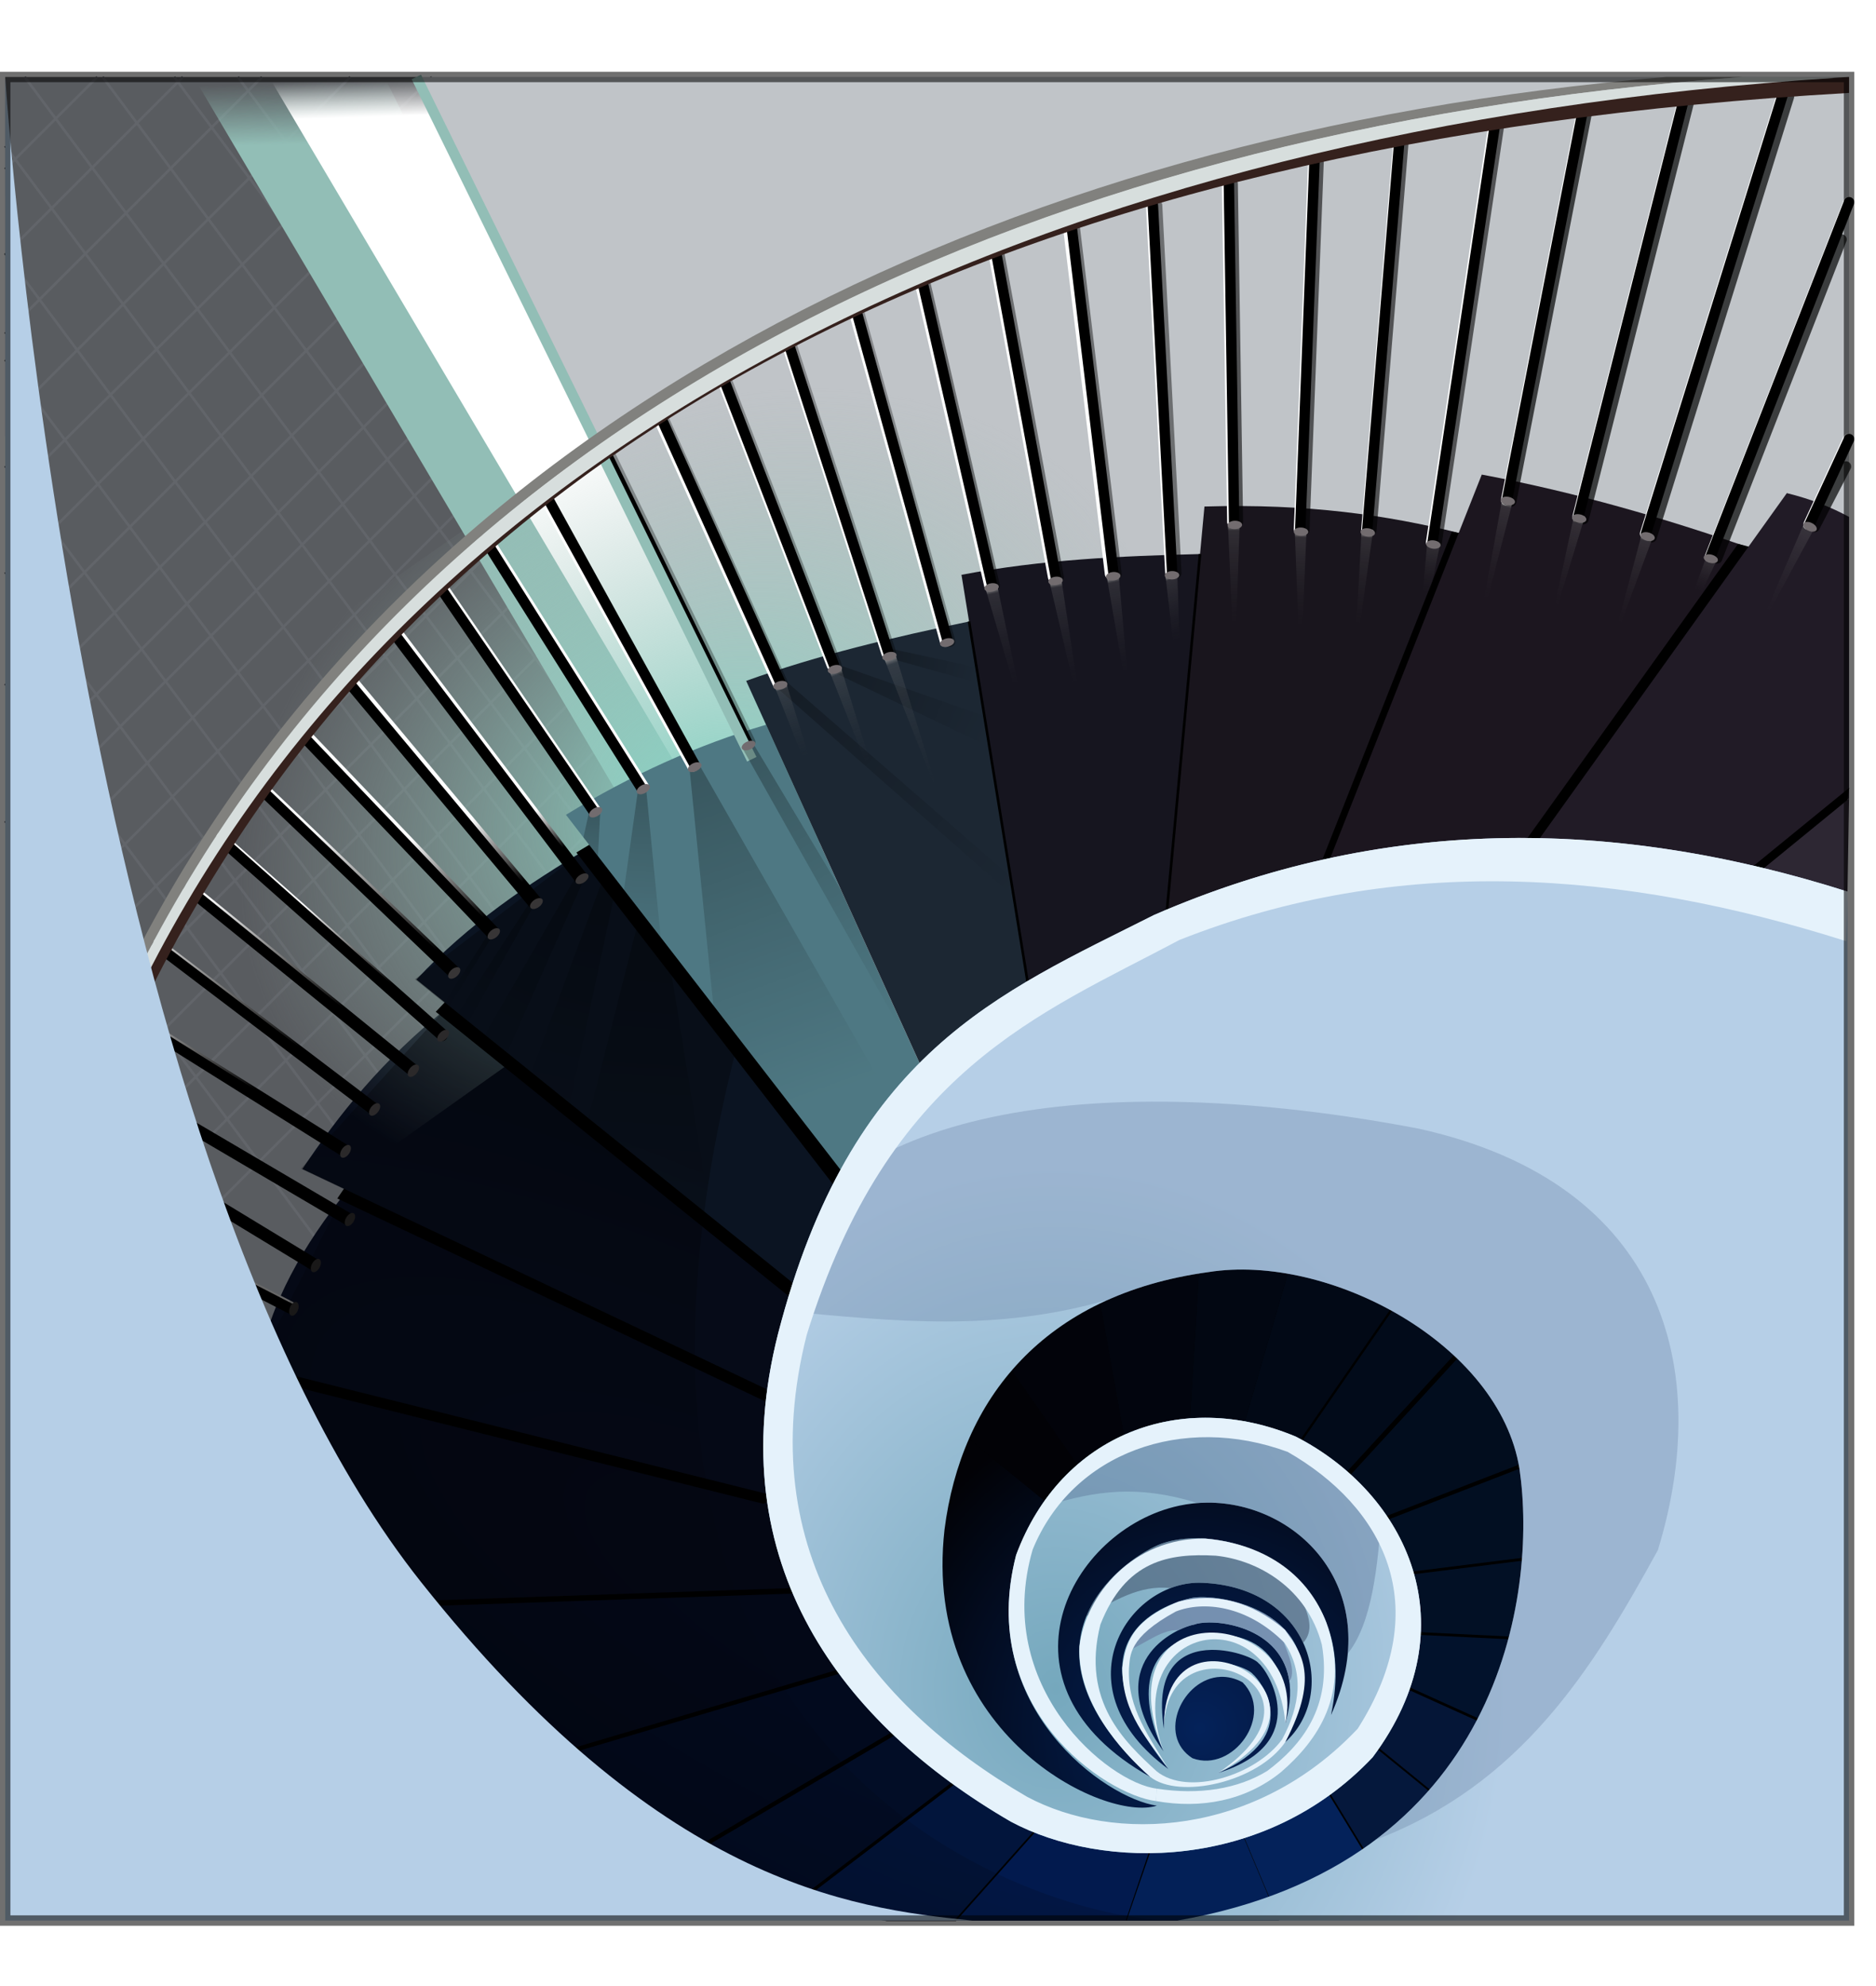 <?xml version="1.0" encoding="UTF-8"?>
<svg version="1.1" viewBox="0 0 720.95 763.32" xmlns="http://www.w3.org/2000/svg" xmlns:xlink="http://www.w3.org/1999/xlink">
<defs>
<linearGradient id="b">
<stop stop-color="#a1a1a1" offset="0"/>
<stop stop-color="#7d7d7d" stop-opacity=".238" offset=".059"/>
<stop stop-color="#464646" stop-opacity="0" offset="1"/>
</linearGradient>
<linearGradient id="d">
<stop offset="0"/>
<stop stop-opacity="0" offset="1"/>
</linearGradient>
<linearGradient id="e">
<stop stop-color="#fff" offset="0"/>
<stop offset="1"/>
</linearGradient>
<radialGradient id="q" cx="459.44" cy="641.32" r="87.858" gradientTransform="matrix(1.491 -.225 .224 1.489 -369.6 -216.8)" gradientUnits="userSpaceOnUse">
<stop stop-color="#04225a" offset="0"/>
<stop stop-color="#020206" offset="1"/>
</radialGradient>
<filter id="cf" x="-.106" y="-.1" width="1.212" height="1.201" color-interpolation-filters="sRGB">
<feGaussianBlur stdDeviation="2.921"/>
</filter>
<filter id="ce" x="-.096" y="-.103" width="1.192" height="1.205" color-interpolation-filters="sRGB">
<feGaussianBlur stdDeviation="2.921"/>
</filter>
<filter id="cd" x="-.122" y="-.168" width="1.243" height="1.335" color-interpolation-filters="sRGB">
<feGaussianBlur stdDeviation="2.921"/>
</filter>
<filter id="cc" x="-.128" y="-.221" width="1.256" height="1.443" color-interpolation-filters="sRGB">
<feGaussianBlur stdDeviation="2.921"/>
</filter>
<filter id="cb" x="-.168" y="-.213" width="1.336" height="1.426" color-interpolation-filters="sRGB">
<feGaussianBlur stdDeviation="2.921"/>
</filter>
<filter id="ca" x="-.163" y="-.163" width="1.325" height="1.325" color-interpolation-filters="sRGB">
<feGaussianBlur stdDeviation="2.921"/>
</filter>
<filter id="bz" x="-.16" y="-.153" width="1.319" height="1.306" color-interpolation-filters="sRGB">
<feGaussianBlur stdDeviation="2.921"/>
</filter>
<filter id="by" x="-.146" y="-.159" width="1.293" height="1.318" color-interpolation-filters="sRGB">
<feGaussianBlur stdDeviation="2.921"/>
</filter>
<filter id="bx" x="-.119" y="-.221" width="1.238" height="1.443" color-interpolation-filters="sRGB">
<feGaussianBlur stdDeviation="2.921"/>
</filter>
<filter id="bw" x="-.092" y="-.206" width="1.184" height="1.412" color-interpolation-filters="sRGB">
<feGaussianBlur stdDeviation="2.921"/>
</filter>
<filter id="bv" x="-.076" y="-.132" width="1.151" height="1.265" color-interpolation-filters="sRGB">
<feGaussianBlur stdDeviation="2.921"/>
</filter>
<filter id="bu" x="-.069" y="-.106" width="1.138" height="1.213" color-interpolation-filters="sRGB">
<feGaussianBlur stdDeviation="2.921"/>
</filter>
<filter id="bt" x="-.054" y="-.099" width="1.108" height="1.199" color-interpolation-filters="sRGB">
<feGaussianBlur stdDeviation="2.921"/>
</filter>
<filter id="bs" x="-.042" y="-.108" width="1.083" height="1.216" color-interpolation-filters="sRGB">
<feGaussianBlur stdDeviation="2.921"/>
</filter>
<filter id="br" x="-.034" y="-.078" width="1.068" height="1.155" color-interpolation-filters="sRGB">
<feGaussianBlur stdDeviation="2.921"/>
</filter>
<filter id="bq" x="-.035" y="-.06" width="1.07" height="1.12" color-interpolation-filters="sRGB">
<feGaussianBlur stdDeviation="2.921"/>
</filter>
<filter id="bp" x="-.037" y="-.048" width="1.074" height="1.095" color-interpolation-filters="sRGB">
<feGaussianBlur stdDeviation="2.921"/>
</filter>
<filter id="bo" x="-.043" y="-.042" width="1.085" height="1.083" color-interpolation-filters="sRGB">
<feGaussianBlur stdDeviation="2.921"/>
</filter>
<filter id="bn" x="-.052" y="-.041" width="1.103" height="1.082" color-interpolation-filters="sRGB">
<feGaussianBlur stdDeviation="2.921"/>
</filter>
<filter id="bm" x="-.044" y="-.047" width="1.087" height="1.093" color-interpolation-filters="sRGB">
<feGaussianBlur stdDeviation="2.921"/>
</filter>
<filter id="bl" x="-.059" y="-.049" width="1.118" height="1.097" color-interpolation-filters="sRGB">
<feGaussianBlur stdDeviation="2.921"/>
</filter>
<filter id="bk" x="-.185" y="-.175" width="1.369" height="1.351" color-interpolation-filters="sRGB">
<feGaussianBlur stdDeviation="2.921"/>
</filter>
<filter id="bj" x="-.086" y="-.062" width="1.172" height="1.124" color-interpolation-filters="sRGB">
<feGaussianBlur stdDeviation="7.245"/>
</filter>
<filter id="bi" x="-.158" y="-.113" width="1.315" height="1.227" color-interpolation-filters="sRGB">
<feGaussianBlur stdDeviation="13.282"/>
</filter>
<radialGradient id="p" cx="279.13" cy="282.86" r="140.01" gradientTransform="matrix(1.192 -.635 .485 .91 -199.63 194.73)" gradientUnits="userSpaceOnUse">
<stop stop-color="#8ad2c3" offset="0"/>
<stop stop-color="#a2bab5" stop-opacity="0" offset="1"/>
</radialGradient>
<radialGradient id="o" cx="218.38" cy="143.8" r="63.147" gradientTransform="matrix(.787 -.617 .425 .542 -14.638 201.64)" gradientUnits="userSpaceOnUse">
<stop stop-color="#fff" offset="0"/>
<stop stop-color="#fff" stop-opacity="0" offset="1"/>
</radialGradient>
<linearGradient id="ai" x1="93.735" x2="93.134" y1="26.277" y2="2.747" gradientUnits="userSpaceOnUse">
<stop stop-color="#92beb6" offset="0"/>
<stop stop-color="#92beb6" stop-opacity="0" offset="1"/>
</linearGradient>
<linearGradient id="ah" x1="131.98" x2="131.51" y1="15.572" y2="1.137" gradientUnits="userSpaceOnUse">
<stop stop-color="#fff" offset="0"/>
<stop stop-color="#fff" stop-opacity="0" offset="1"/>
</linearGradient>
<linearGradient id="bb" x1="201.32" x2="212.05" y1="283.45" y2="297.92" gradientUnits="userSpaceOnUse" xlink:href="#e"/>
<linearGradient id="ba" x1="177.86" x2="197.84" y1="286.23" y2="310.32" gradientUnits="userSpaceOnUse" xlink:href="#e"/>
<linearGradient id="az" x1="152.6" x2="183.67" y1="296.33" y2="323.67" gradientUnits="userSpaceOnUse" xlink:href="#e"/>
<linearGradient id="ay" x1="116.93" x2="165.05" y1="292.31" y2="336.54" gradientUnits="userSpaceOnUse" xlink:href="#e"/>
<linearGradient id="ax" x1="112.59" x2="147.19" y1="320.3" y2="350.22" gradientUnits="userSpaceOnUse" xlink:href="#e"/>
<linearGradient id="aw" x1="77.493" x2="129.58" y1="315.38" y2="358.26" gradientUnits="userSpaceOnUse" xlink:href="#e"/>
<linearGradient id="av" x1="45.362" x2="113.91" y1="323.69" y2="372.59" gradientUnits="userSpaceOnUse" xlink:href="#e"/>
<linearGradient id="au" x1="29.669" x2="95.164" y1="355.86" y2="391.09" gradientUnits="userSpaceOnUse" xlink:href="#e"/>
<linearGradient id="at" x1="265.12" x2="308.92" y1="270.54" y2="392.9" gradientUnits="userSpaceOnUse" xlink:href="#d"/>
<filter id="c" x="-.071" y="-.036" width="1.142" height="1.073" color-interpolation-filters="sRGB">
<feGaussianBlur stdDeviation="1.932"/>
</filter>
<linearGradient id="as" x1="286.91" x2="344.8" y1="262.24" y2="364.48" gradientUnits="userSpaceOnUse" xlink:href="#d"/>
<linearGradient id="ar" x1="243.21" x2="238.77" y1="271.27" y2="347.19" gradientUnits="userSpaceOnUse" xlink:href="#d"/>
<linearGradient id="aq" x1="226.16" x2="220.78" y1="282.33" y2="325.99" gradientUnits="userSpaceOnUse" xlink:href="#d"/>
<linearGradient id="ap" x1="296.81" x2="387.59" y1="234.98" y2="315.1" gradientUnits="userSpaceOnUse" xlink:href="#d"/>
<linearGradient id="ao" x1="318.35" x2="378.99" y1="225.05" y2="251.86" gradientUnits="userSpaceOnUse" xlink:href="#d"/>
<linearGradient id="an" x1="338.72" x2="373.49" y1="221.55" y2="228.28" gradientUnits="userSpaceOnUse" xlink:href="#d"/>
<linearGradient id="am" x1="220.53" x2="174.94" y1="306.48" y2="394.72" gradientUnits="userSpaceOnUse" xlink:href="#d"/>
<linearGradient id="m" x1="204.04" x2="170.5" y1="316.27" y2="372.43" gradientUnits="userSpaceOnUse" xlink:href="#d"/>
<linearGradient id="al" x1="187.43" x2="168.57" y1="328.66" y2="359.57" gradientUnits="userSpaceOnUse" xlink:href="#d"/>
<linearGradient id="ak" x1="230.2" x2="208.95" y1="311.03" y2="399.5" gradientUnits="userSpaceOnUse" xlink:href="#d"/>
<linearGradient id="aj" x1="230.2" x2="224.19" y1="311.03" y2="407.69" gradientTransform="translate(21.156 20.701)" gradientUnits="userSpaceOnUse" xlink:href="#d"/>
<radialGradient id="r" cx="303.04" cy="538.91" r="176.61" gradientTransform="matrix(.374 -.676 2.011 1.114 -884.04 197.06)" gradientUnits="userSpaceOnUse">
<stop stop-opacity="0" offset="0"/>
<stop offset="1"/>
</radialGradient>
<filter id="ch" x="-.052" y="-.045" width="1.104" height="1.089" color-interpolation-filters="sRGB">
<feGaussianBlur stdDeviation="7.66"/>
</filter>
<filter id="a" x="-.277" y="-.077" width="1.554" height="1.153" color-interpolation-filters="sRGB">
<feGaussianBlur stdDeviation="4.086"/>
</filter>
<linearGradient id="l" x1="339.51" x2="356.74" y1="221.89" y2="271.35" gradientUnits="userSpaceOnUse" xlink:href="#b"/>
<linearGradient id="ag" x1="339.51" x2="351.91" y1="221.89" y2="257.67" gradientUnits="userSpaceOnUse" xlink:href="#b"/>
<linearGradient id="ab" x1="339.51" x2="349.01" y1="221.89" y2="249.31" gradientUnits="userSpaceOnUse" xlink:href="#b"/>
<linearGradient id="ac" x1="339.51" x2="348.04" y1="221.89" y2="259.27" gradientUnits="userSpaceOnUse" xlink:href="#b"/>
<filter id="k" x="-.277" y="-.077" width="1.554" height="1.153" color-interpolation-filters="sRGB">
<feGaussianBlur stdDeviation="4.086"/>
</filter>
<linearGradient id="aa" x1="339.51" x2="345.99" y1="221.89" y2="261.31" gradientUnits="userSpaceOnUse" xlink:href="#b"/>
<linearGradient id="z" x1="339.51" x2="347.13" y1="221.89" y2="258.36" gradientUnits="userSpaceOnUse" xlink:href="#b"/>
<linearGradient id="y" x1="339.51" x2="347.73" y1="221.89" y2="244.81" gradientUnits="userSpaceOnUse" xlink:href="#b"/>
<linearGradient id="af" x1="339.51" x2="339.85" y1="221.89" y2="259.95" gradientUnits="userSpaceOnUse" xlink:href="#b"/>
<filter id="h" x="-.277" y="-.077" width="1.554" height="1.153" color-interpolation-filters="sRGB">
<feGaussianBlur stdDeviation="4.086"/>
</filter>
<linearGradient id="x" x1="339.51" x2="338.49" y1="221.89" y2="258.36" gradientUnits="userSpaceOnUse" xlink:href="#b"/>
<linearGradient id="w" x1="339.51" x2="336.21" y1="221.89" y2="257.45" gradientUnits="userSpaceOnUse" xlink:href="#b"/>
<linearGradient id="v" x1="339.51" x2="337.12" y1="221.89" y2="241.07" gradientUnits="userSpaceOnUse" xlink:href="#b"/>
<linearGradient id="ae" x1="339.51" x2="330.75" y1="221.89" y2="259.72" gradientUnits="userSpaceOnUse" xlink:href="#b"/>
<filter id="i" x="-.277" y="-.077" width="1.554" height="1.153" color-interpolation-filters="sRGB">
<feGaussianBlur stdDeviation="4.086"/>
</filter>
<linearGradient id="u" x1="339.51" x2="328.93" y1="221.89" y2="254.94" gradientUnits="userSpaceOnUse" xlink:href="#b"/>
<linearGradient id="t" x1="339.51" x2="328.71" y1="221.89" y2="255.63" gradientUnits="userSpaceOnUse" xlink:href="#b"/>
<linearGradient id="s" x1="339.51" x2="334.62" y1="221.89" y2="234.58" gradientUnits="userSpaceOnUse" xlink:href="#b"/>
<linearGradient id="ad" x1="339.51" x2="322.79" y1="221.89" y2="254.94" gradientTransform="translate(245.01 -19.182)" gradientUnits="userSpaceOnUse" xlink:href="#b"/>
<filter id="cg" x="-.277" y="-.077" width="1.554" height="1.153" color-interpolation-filters="sRGB">
<feGaussianBlur stdDeviation="4.086"/>
</filter>
<filter id="bh" x="-.396" y="-.205" width="1.792" height="1.41" color-interpolation-filters="sRGB">
<feGaussianBlur stdDeviation="1.983"/>
</filter>
<filter id="j" x="-.277" y="-.077" width="1.554" height="1.153" color-interpolation-filters="sRGB">
<feGaussianBlur stdDeviation="4.086"/>
</filter>
<filter id="bg" x="-.273" y="-.332" width="1.546" height="1.665" color-interpolation-filters="sRGB">
<feGaussianBlur stdDeviation="0.567"/>
</filter>
<filter id="bf" x="-.277" y="-.325" width="1.554" height="1.65" color-interpolation-filters="sRGB">
<feGaussianBlur stdDeviation="0.567"/>
</filter>
<filter id="be" x="-.285" y="-.313" width="1.571" height="1.626" color-interpolation-filters="sRGB">
<feGaussianBlur stdDeviation="0.567"/>
</filter>
<filter id="f" x="-.291" y="-.307" width="1.581" height="1.613" color-interpolation-filters="sRGB">
<feGaussianBlur stdDeviation="0.567"/>
</filter>
<radialGradient id="n" cx="403.51" cy="620.08" r="208.64" gradientTransform="matrix(.831 -.001 .001 .961 67.761 23.936)" gradientUnits="userSpaceOnUse">
<stop stop-color="#75a8bd" offset="0"/>
<stop stop-color="#b6cfe7" offset="1"/>
</radialGradient>
<filter id="bd" x="-.163" y="-.198" width="1.327" height="1.395" color-interpolation-filters="sRGB">
<feGaussianBlur stdDeviation="23.372"/>
</filter>
<filter id="g" x="-.044" y="-.053" width="1.088" height="1.106" color-interpolation-filters="sRGB">
<feGaussianBlur stdDeviation="6.274"/>
</filter>
<filter id="bc" x="-.089" y="-.044" width="1.178" height="1.088" color-interpolation-filters="sRGB">
<feGaussianBlur stdDeviation="4.792"/>
</filter>
</defs>
<style type="text/css">.st0{fill:#85BB5F;stroke:#000;stroke-width:0.25;}
	.st1{fill:#3D7B3E;stroke:#000;stroke-linejoin:round;}
	.st2{fill:#94C473;}</style>
<style type="text/css">.st0{fill:#85BB5F;stroke:#000;stroke-width:0.25;}
	.st1{fill:#3D7B3E;stroke:#000;stroke-linejoin:round;}
	.st2{fill:#94C473;}</style>
<g transform="translate(2 29.588)">
<path d="m-2.2656e-6 -2.5195e-6h158l128.91 262.24-190.74 237.41-96.167-361.69z" fill="#595c60" fill-rule="evenodd"/>
<path transform="translate(0 -3.0518e-5)" d="m6.1672e-4 285.96 143.95 193.34m-143.95-246.14 144.3 193.81m-144.3-236.65 150.66 202.36m-150.67-243.2 181.07 243.2m-181.07-284.04 211.48 284.04m-211.48-324.87 241.88 324.87m-241.88-366.19 272.64 366.19m-183.21-392.68 56.565 75.973m-81.065-75.973 169.26 227.33m-196.76-227.33 292.36 392.68m-322.3-392.68 292.36 392.68" fill="none" stroke="#62656a" stroke-width="1px"/>
<path d="m51.623 345.53 173.06-173.06m-144.3 261.63 173.06-173.06m-177.66 149.02 173.06-173.06m-186.15 157.86 173.06-173.06m-181.9 151.5 173.06-173.06m-175.31 145.31 173.06-173.06m-180.56 152.31 173.06-173.06m-180.06 152.06 173.06-173.06m-173.06 150.44 173.06-173.06m-174.48 150.08 173.06-173.06m-180.84 159.28 173.06-173.06m-175.19 150.79 167.76-167.76m-171.12 144.07 162.55-162.55m-166.75 137.97 156.25-156.25m-160 130.25 149.5-147.85m-164 35.434 35.434-35.434m-35.434 68.315 68.315-68.315m-68.315 98.72 98.72-98.72m-89.528 123.47 123.47-123.47" fill="none" stroke="#62656a" stroke-width="1px"/>
<path d="m73.745 2.288h73.147l128.91 262.24-35.863 18.681z" fill="url(#ai)" fill-rule="evenodd" filter="url(#bi)"/>
<path d="m101.37-2.5195e-6h73.147l128.91 262.24-35.863 18.681z" fill="url(#ah)" fill-rule="evenodd" filter="url(#bj)"/>
<path d="m286.91 262.24-128.91-262.24h550.6l6e-5 220.6z" fill="#c0c4c8" fill-rule="evenodd"/>
<path d="m399.42 547.26-29.072-23.754m59.519-1.533-9.028-50.6m55.545 45.344 16.504-56.756m-37.572 55.601 3.415-55.669m-46.719 73.481-25.205-36.213" fill="none" stroke="#000" stroke-width="1px"/>
<path d="m476.38 516.72 18.949-65.153 42.172 16.158-38.884 56.267z" fill="#020916" fill-rule="evenodd"/>
<path d="m399.42 547.26 102.98-3.772 22.981 62.225-19.445 39.952-68.589 24.749-56.215-20.86-26.163-42.426-5.303-69.296 16.794-17.501z" fill="url(#q)" fill-rule="evenodd"/>
<path d="m399.42 547.26-32.96-26.93 18.241-26.195 27.311 39.239z" fill="#020206" fill-rule="evenodd"/>
<path d="m412.01 533.38-29.996-43.096 37.653-25.456 10.202 57.15z" fill="#02030a" fill-rule="evenodd"/>
<path d="m429.86 521.98-10.197-57.151 39.421-10.783-3.775 61.524z" fill="#02050e" fill-rule="evenodd"/>
<path d="m455.31 515.56 3.778-61.523 35.181 1.164-17.888 61.515z" fill="#020712" fill-rule="evenodd"/>
<path d="m497.91 523.46 38.884-56.267 27.222 19.64-47.592 49.818c-6.562 2.239-15.119-7.405-18.514-13.191z" fill-rule="evenodd" filter="url(#cf)"/>
<path d="m498.62 523.99 38.884-56.267 27.222 19.64-47.592 49.818c-6.562 2.239-15.119-7.405-18.514-13.191z" fill="#020b1a" fill-rule="evenodd"/>
<path d="m515.89 535.77 46.87-51.082 26.25 46-58.431 22.249c-7.741-0.292-15.397-10.698-14.689-17.167z" fill-rule="evenodd" filter="url(#ce)"/>
<path d="m517.13 537.18 46.87-51.082 26.25 46-58.431 22.249c-7.741-0.292-15.397-10.698-14.689-17.167z" fill="#020d1e" fill-rule="evenodd"/>
<path d="m531.29 552.93 53.181-20.624 2.915 35.947-46.465 5.801c-8.044 1.584-14.229-17.137-9.631-21.125z" fill-rule="evenodd" filter="url(#cd)"/>
<path d="m531.82 554.35 53.181-20.624 2.915 35.947-46.465 5.801c-8.044 1.584-14.229-17.137-9.631-21.125z" fill="#020f22" fill-rule="evenodd"/>
<path d="m541.1 574.41 51.05-6.374-8.43 31.666-40.094-1.949c-10.254-3.799-5.398-15.562-2.526-23.343z" fill-rule="evenodd" filter="url(#cc)"/>
<path d="m541.45 575.47 51.05-6.374-8.43 31.666-40.094-1.949c-10.254-3.799-5.398-15.562-2.526-23.343z" fill="#021025" fill-rule="evenodd"/>
<path d="m543.98 597.76 33.648 1.636c3.821 0.591 0.038 32.197-12.14 31.277l-25.877-11.694c-4.385-2.502-2.39-19.196 4.369-21.219z" fill-rule="evenodd" filter="url(#cb)"/>
<path d="m543.98 598.82 33.648 1.636c3.821 0.591 0.038 32.197-12.14 31.277l-25.877-11.694c-4.385-2.502-2.39-19.196 4.369-21.219z" fill="#02122c" fill-rule="evenodd"/>
<path d="m536.6 617.55 32.09 14.502-17.678 28.638-25.414-20.686z" fill-rule="evenodd" filter="url(#ca)"/>
<path d="m536.07 618.44 32.09 14.502-17.678 28.638-25.414-20.686z" fill="#051637" fill-rule="evenodd"/>
<path d="m524.02 639.11 27.174 22.118-26.517 23.688-17.372-28.54z" fill-rule="evenodd" filter="url(#bz)"/>
<path d="m523.31 639.46 27.174 22.118-26.517 23.688-17.372-28.54z" fill="#05183c" fill-rule="evenodd"/>
<path d="m476.62 676.57 32.777-16.471 15.1 24.808-36.251 19.292z" fill-rule="evenodd" filter="url(#by)"/>
<path d="m476.09 676.93 32.777-16.471 15.1 24.808-36.251 19.292z" fill="#04225a" fill-rule="evenodd"/>
<path d="m476.27 676.93-36.693 5.773-8.768 25.898h58.785l-13.324-31.672z" fill-rule="evenodd" filter="url(#bx)"/>
<path transform="translate(0 -3.0518e-5)" d="m476.09 676.93-36.693 5.773-8.768 25.898h58.785l-13.324-31.672z" fill="#032057" fill-rule="evenodd"/>
<path d="m394.61 674.57-30.913 34.027h67.258l8.944-25.898-45.288-8.129z" fill-rule="evenodd" filter="url(#bw)"/>
<path transform="translate(0 -3.0518e-5)" d="m395 674.57-30.305 34.027h65.934l8.768-25.898-44.396-8.129z" fill="#021a4e" fill-rule="evenodd"/>
<path d="m364.24 655.85-61.129 46.654 35.619 6.271h26.678l30.305-34.027-31.473-18.898z" fill-rule="evenodd" filter="url(#bv)"/>
<path transform="translate(0 -3.0518e-5)" d="m363.53 655.67-61.129 46.654 35.619 6.271h26.678l30.305-34.027-31.473-18.898z" fill="#02153c" fill-rule="evenodd"/>
<path d="m341.99 636.71c9.572 2.713 19.272 12.875 23.129 19.312l-61.128 46.654-40.594-19.714z" fill-rule="evenodd" filter="url(#bu)"/>
<path d="m340.4 636.36c9.572 2.713 19.272 12.875 23.129 19.312l-61.128 46.654-40.594-19.714z" fill="#020d26" fill-rule="evenodd"/>
<path d="m320.81 613.39c11.297-3.07 24.536 17.968 21.003 24.026l-78.593 46.253-51.113-38.091z" fill-rule="evenodd" filter="url(#bt)"/>
<path d="m319.4 612.33c11.297-3.07 24.536 17.968 21.003 24.026l-78.593 46.253-51.113-38.091z" fill="#020a1e" fill-rule="evenodd"/>
<path d="m302.85 582.23c14.75 1.98 24.097 27.448 17.607 31.517l-112.57 33.333-53.387-59.751z" fill-rule="evenodd" filter="url(#bs)"/>
<path d="m301.79 580.82c14.75 1.98 24.097 27.448 17.607 31.517l-112.57 33.333-53.387-59.751z" fill="#030817" fill-rule="evenodd"/>
<path d="m292.75 546.64c8.178 2.949 15.594 31.122 9.391 36.295l-148.35 5.1-56.215-90.156z" fill-rule="evenodd" filter="url(#br)"/>
<path d="m292.4 544.52c8.178 2.949 15.594 31.122 9.391 36.295l-148.35 5.1-56.215-90.156z" fill="#040713" fill-rule="evenodd"/>
<path d="m291.78 508.36c6.273 6.932 9.138 36.805-0.438 40.052l-195.17-48.761c4.609-24.702 17.399-46.887 34.232-67.827z" fill-rule="evenodd" filter="url(#bq)"/>
<path d="m292.84 504.47c6.273 6.932 9.138 36.805-0.438 40.052l-195.17-48.761c4.609-24.702 17.399-46.887 34.232-67.827z" fill="#050916" fill-rule="evenodd"/>
<path d="m316.1 474.81c4.559 8.548-5.037 41.956-9.831 40.976l-178.64-84.723c14.025-20.87 30.355-41.739 56.524-62.609z" fill-rule="evenodd" filter="url(#bp)"/>
<path d="m302.67 463.49c4.559 8.548-5.037 41.956-9.831 40.976l-178.64-84.723c14.025-20.87 30.355-41.739 56.524-62.609z" fill="#060b18" fill-rule="evenodd"/>
<path d="m115.26 434.95 327.39-232.64-82.732-156.27-347.9 242.54z" fill="url(#p)" fill-rule="evenodd"/>
<path d="m328.43 432.39c5.192 10.255-9.747 46.826-18.336 43.482l-144.63-116.58c19.937-21.379 43.049-36.936 66.951-51.045z" fill-rule="evenodd" filter="url(#bo)"/>
<path d="m321 420.01c5.192 10.255-9.747 46.826-18.336 43.482l-144.63-116.58c19.937-21.379 43.049-36.936 66.951-51.045z" fill="#0b1422" fill-rule="evenodd"/>
<path d="m355.37 393.47c-0.788 13.679-19.078 39.634-30.37 41.036l-105.5-136.41c24.932-15.296 50.562-26.864 76.908-34.618z" fill-rule="evenodd" filter="url(#bn)"/>
<path d="m351.37 378.97c-0.788 13.679-19.078 39.634-30.37 41.036l-105.5-136.41c24.932-15.296 50.562-26.864 76.908-34.618z" fill="#4e7883" fill-rule="evenodd"/>
<path d="m392.85 347.52c-3.747 17.205-33.324 31.612-41.474 31.459l-66.623-146.87c27.756-9.999 56.584-16.78 85.661-22.817z" fill="#1c2733" fill-rule="evenodd"/>
<path d="m446.49 319.97c-9.353 13.059-40.899 32.92-53.643 27.548l-25.348-156.17c30.85-5.857 61.294-7.243 91.678-7.983z" fill="#16151f" fill-rule="evenodd"/>
<path d="m446.49 319.97 14.384-154.87c39.801-1.185 70.526 3.363 97.718 10.142l-49.361 124.95c-6.873 9.098-54.926 24.782-62.741 19.771z" fill="#19151d" fill-rule="evenodd"/>
<path d="m497.75 322.15 58.221-147.38c37.177 7.012 70.493 16.919 102.36 27.911l-80.054 111.85c-18.263 6.832-65.118 14.227-80.53 7.624z" fill-rule="evenodd" filter="url(#bm)"/>
<path d="m509.23 300.2 58.221-147.38c37.177 7.012 70.493 16.919 102.36 27.911l-80.054 111.85c-18.263 6.832-65.118 14.227-80.53 7.624z" fill="#1c161f" fill-rule="evenodd"/>
<path d="m571.01 312.07 94.924-132.62c9.433 2.312 17.142 5.486 23.913 9.128v108.27l-32.728 26.746c-28.185 2.206-57.265-6.027-86.11-11.524z" fill-rule="evenodd" filter="url(#bl)"/>
<path d="m589.76 292.57 94.924-132.62c9.433 2.312 17.142 5.486 23.913 9.128v108.27l-32.728 26.746c-28.185 2.206-57.265-6.027-86.11-11.524z" fill="#211b26" fill-rule="evenodd"/>
<path d="m670.69 304.21 37.978-30.996-5.85 40c-10.982-1.979-23.534 1.93-32.128-9.004z" fill-rule="evenodd" filter="url(#bk)"/>
<path d="m675.87 304.1 32.728-26.746-0.6 35.75c-10.982-1.979-23.534 1.93-32.128-9.004z" fill="#2d2733" fill-rule="evenodd"/>
<path d="m370.41 209.28 22.437 138.23" fill="none" stroke="#000" stroke-width="1px"/>
<path d="m446.49 319.97 12.687-136.6" fill="none" stroke="#000" stroke-width="1px"/>
<path d="m160.4 193.51c37.729-36.797 80.267-66.112 125.71-90.915" fill="none" stroke="url(#o)" stroke-width="1px"/>
<path d="m692.96 172.15 15.315-33.136" fill="none" stroke="#fff" stroke-linecap="round" stroke-width="4"/>
<path d="m695.38 172.95 12.017-23.241" color="#000000" color-rendering="auto" fill="none" filter="url(#bh)" image-rendering="auto" opacity=".83" shape-rendering="auto" solid-color="#000000" stroke="#000" stroke-linecap="round" stroke-width="4" style="isolation:auto;mix-blend-mode:normal"/>
<path d="m693.28 172.31 15.315-33.136" fill="none" stroke="#000" stroke-linecap="round" stroke-width="4"/>
<path d="m655.08 184.53 53.277-136.4" color="#000000" color-rendering="auto" fill="none" image-rendering="auto" shape-rendering="auto" solid-color="#000000" stroke="#fff" stroke-linecap="round" stroke-width="4" style="isolation:auto;mix-blend-mode:normal"/>
<path d="m657.9 185.02 47.808-122.57" color="#000000" color-rendering="auto" fill="none" filter="url(#a)" image-rendering="auto" opacity=".83" shape-rendering="auto" solid-color="#000000" stroke="#000" stroke-linecap="round" stroke-width="4" style="isolation:auto;mix-blend-mode:normal"/>
<path d="m655.32 184.53 53.277-136.4" color="#000000" color-rendering="auto" fill="none" image-rendering="auto" shape-rendering="auto" solid-color="#000000" stroke="#000" stroke-linecap="round" stroke-width="4" style="isolation:auto;mix-blend-mode:normal"/>
<path d="m630.23 175.53 52.76-169.3" color="#000000" color-rendering="auto" fill="none" image-rendering="auto" shape-rendering="auto" solid-color="#000000" stroke="#fff" stroke-linecap="round" stroke-width="4" style="isolation:auto;mix-blend-mode:normal"/>
<path d="m632.74 176.89 52.76-169.3" color="#000000" color-rendering="auto" fill="none" filter="url(#a)" image-rendering="auto" opacity=".83" shape-rendering="auto" solid-color="#000000" stroke="#000" stroke-linecap="round" stroke-width="4" style="isolation:auto;mix-blend-mode:normal"/>
<path d="m630.55 175.53 52.76-169.3" color="#000000" color-rendering="auto" fill="none" image-rendering="auto" shape-rendering="auto" solid-color="#000000" stroke="#000" stroke-linecap="round" stroke-width="4" style="isolation:auto;mix-blend-mode:normal"/>
<path d="m604.25 169.17 40.535-160.53" color="#000000" color-rendering="auto" fill="none" image-rendering="auto" shape-rendering="auto" solid-color="#000000" stroke="#fff" stroke-linecap="round" stroke-width="4" style="isolation:auto;mix-blend-mode:normal"/>
<path d="m606.58 169.9 40.535-160.53" color="#000000" color-rendering="auto" fill="none" filter="url(#a)" image-rendering="auto" opacity=".83" shape-rendering="auto" solid-color="#000000" stroke="#000" stroke-linecap="round" stroke-width="4" style="isolation:auto;mix-blend-mode:normal"/>
<path d="m604.49 169.41 40.535-160.53" color="#000000" color-rendering="auto" fill="none" image-rendering="auto" shape-rendering="auto" solid-color="#000000" stroke="#000" stroke-linecap="round" stroke-width="4" style="isolation:auto;mix-blend-mode:normal"/>
<path d="m576.81 162.66 29.276-150.56v0.643" color="#000000" color-rendering="auto" fill="none" image-rendering="auto" shape-rendering="auto" solid-color="#000000" stroke="#fff" stroke-linecap="round" stroke-width="4" style="isolation:auto;mix-blend-mode:normal"/>
<path d="m578.76 163.14 29.276-150.56v0.643" color="#000000" color-rendering="auto" fill="none" filter="url(#a)" image-rendering="auto" opacity=".83" shape-rendering="auto" solid-color="#000000" stroke="#000" stroke-linecap="round" stroke-width="4" style="isolation:auto;mix-blend-mode:normal"/>
<path d="m577.15 162.66 29.276-150.56v0.643" color="#000000" color-rendering="auto" fill="none" image-rendering="auto" shape-rendering="auto" solid-color="#000000" stroke="#000" stroke-linecap="round" stroke-width="4" style="isolation:auto;mix-blend-mode:normal"/>
<path d="m547.99 178.84 24.048-161.02" color="#000000" color-rendering="auto" fill="none" image-rendering="auto" shape-rendering="auto" solid-color="#000000" stroke="#fff" stroke-linecap="round" stroke-width="4" style="isolation:auto;mix-blend-mode:normal"/>
<path d="m550.11 179.07 24.048-161.02" color="#000000" color-rendering="auto" fill="none" filter="url(#a)" image-rendering="auto" opacity=".758" shape-rendering="auto" solid-color="#000000" stroke="#000" stroke-linecap="round" stroke-width="4" style="isolation:auto;mix-blend-mode:normal"/>
<path d="m548.52 179.07 24.048-161.02" color="#000000" color-rendering="auto" fill="none" image-rendering="auto" shape-rendering="auto" solid-color="#000000" stroke="#000" stroke-linecap="round" stroke-width="4" style="isolation:auto;mix-blend-mode:normal"/>
<path d="m523.08 174.24 12.305-149.11" color="#000000" color-rendering="auto" fill="none" image-rendering="auto" shape-rendering="auto" solid-color="#000000" stroke="#fff" stroke-linecap="round" stroke-width="4" style="isolation:auto;mix-blend-mode:normal"/>
<path d="m525.01 174.24 12.305-149.11" color="#000000" color-rendering="auto" fill="none" filter="url(#a)" image-rendering="auto" opacity=".758" shape-rendering="auto" solid-color="#000000" stroke="#000" stroke-linecap="round" stroke-width="4" style="isolation:auto;mix-blend-mode:normal"/>
<path d="m523.42 174.24 12.305-149.11" color="#000000" color-rendering="auto" fill="none" image-rendering="auto" shape-rendering="auto" solid-color="#000000" stroke="#000" stroke-linecap="round" stroke-width="4" style="isolation:auto;mix-blend-mode:normal"/>
<path d="m497.2 173.92 5.469-141.39" color="#000000" color-rendering="auto" fill="none" image-rendering="auto" shape-rendering="auto" solid-color="#000000" stroke="#fff" stroke-linecap="round" stroke-width="4" style="isolation:auto;mix-blend-mode:normal"/>
<path d="m499.25 174.24 5.469-141.39" color="#000000" color-rendering="auto" fill="none" filter="url(#a)" image-rendering="auto" opacity=".758" shape-rendering="auto" solid-color="#000000" stroke="#000" stroke-linecap="round" stroke-width="4" style="isolation:auto;mix-blend-mode:normal"/>
<path d="m497.69 173.92 5.469-141.39" color="#000000" color-rendering="auto" fill="none" image-rendering="auto" shape-rendering="auto" solid-color="#000000" stroke="#000" stroke-linecap="round" stroke-width="4" style="isolation:auto;mix-blend-mode:normal"/>
<path d="m471.59 171.02-2.011-129.97" color="#000000" color-rendering="auto" fill="none" image-rendering="auto" shape-rendering="auto" solid-color="#000000" stroke="#fff" stroke-linecap="round" stroke-width="4" style="isolation:auto;mix-blend-mode:normal"/>
<path d="m473.72 171.02-2.011-129.97" color="#000000" color-rendering="auto" fill="none" filter="url(#a)" image-rendering="auto" opacity=".758" shape-rendering="auto" solid-color="#000000" stroke="#000" stroke-linecap="round" stroke-width="4" style="isolation:auto;mix-blend-mode:normal"/>
<path d="m472.27 171.02-2.011-129.97" color="#000000" color-rendering="auto" fill="none" image-rendering="auto" shape-rendering="auto" solid-color="#000000" stroke="#000" stroke-linecap="round" stroke-width="4" style="isolation:auto;mix-blend-mode:normal"/>
<path d="m447.78 190.65-7.399-141.31" color="#000000" color-rendering="auto" fill="none" image-rendering="auto" shape-rendering="auto" solid-color="#000000" stroke="#fff" stroke-linecap="round" stroke-width="4" style="isolation:auto;mix-blend-mode:normal"/>
<path d="m450.07 190.65-7.399-141.31" color="#000000" color-rendering="auto" fill="none" filter="url(#a)" image-rendering="auto" opacity=".661" shape-rendering="auto" solid-color="#000000" stroke="#000" stroke-linecap="round" stroke-width="4" style="isolation:auto;mix-blend-mode:normal"/>
<path d="m448.46 190.65-7.399-141.31" color="#000000" color-rendering="auto" fill="none" image-rendering="auto" shape-rendering="auto" solid-color="#000000" stroke="#000" stroke-linecap="round" stroke-width="4" style="isolation:auto;mix-blend-mode:normal"/>
<path d="m424.58 190.97-16.407-136.08" color="#000000" color-rendering="auto" fill="none" image-rendering="auto" shape-rendering="auto" solid-color="#000000" stroke="#fff" stroke-linecap="round" stroke-width="4" style="isolation:auto;mix-blend-mode:normal"/>
<path d="m427.07 190.97-16.407-136.08" color="#000000" color-rendering="auto" fill="none" filter="url(#a)" image-rendering="auto" opacity=".661" shape-rendering="auto" solid-color="#000000" stroke="#000" stroke-linecap="round" stroke-width="4" style="isolation:auto;mix-blend-mode:normal"/>
<path d="m425.94 190.97-16.407-136.08" color="#000000" color-rendering="auto" fill="none" image-rendering="auto" shape-rendering="auto" solid-color="#000000" stroke="#000" stroke-linecap="round" stroke-width="4" style="isolation:auto;mix-blend-mode:normal"/>
<path d="m402.72 192.26-23.485-127.72" color="#000000" color-rendering="auto" fill="none" image-rendering="auto" shape-rendering="auto" solid-color="#000000" stroke="#fff" stroke-linecap="round" stroke-width="4" style="isolation:auto;mix-blend-mode:normal"/>
<path d="m404.87 192.26-23.485-127.72" color="#000000" color-rendering="auto" fill="none" filter="url(#a)" image-rendering="auto" opacity=".661" shape-rendering="auto" solid-color="#000000" stroke="#000" stroke-linecap="round" stroke-width="4" style="isolation:auto;mix-blend-mode:normal"/>
<path d="m403.75 192.26-23.485-127.72" color="#000000" color-rendering="auto" fill="none" image-rendering="auto" shape-rendering="auto" solid-color="#000000" stroke="#000" stroke-linecap="round" stroke-width="4" style="isolation:auto;mix-blend-mode:normal"/>
<path d="m361.22 217.03-35.388-128.04" color="#000000" color-rendering="auto" fill="none" image-rendering="auto" shape-rendering="auto" solid-color="#000000" stroke="#fff" stroke-linecap="round" stroke-width="4" style="isolation:auto;mix-blend-mode:normal"/>
<path d="m378.27 195.7-27.024-117.75" color="#000000" color-rendering="auto" fill="none" image-rendering="auto" shape-rendering="auto" solid-color="#000000" stroke="#fff" stroke-linecap="round" stroke-width="4" style="isolation:auto;mix-blend-mode:normal"/>
<path d="m380.26 195.47-27.024-117.75" color="#000000" color-rendering="auto" fill="none" filter="url(#a)" image-rendering="auto" opacity=".661" shape-rendering="auto" solid-color="#000000" stroke="#000" stroke-linecap="round" stroke-width="4" style="isolation:auto;mix-blend-mode:normal"/>
<path d="m379.3 195.47-27.024-117.75" color="#000000" color-rendering="auto" fill="none" image-rendering="auto" shape-rendering="auto" solid-color="#000000" stroke="#000" stroke-linecap="round" stroke-width="4" style="isolation:auto;mix-blend-mode:normal"/>
<path d="m363.16 217.03-35.388-128.04" color="#000000" color-rendering="auto" fill="none" filter="url(#a)" image-rendering="auto" opacity=".557" shape-rendering="auto" solid-color="#000000" stroke="#000" stroke-linecap="round" stroke-width="4" style="isolation:auto;mix-blend-mode:normal"/>
<path d="m362.25 217.03-35.388-128.04" color="#000000" color-rendering="auto" fill="none" image-rendering="auto" shape-rendering="auto" solid-color="#000000" stroke="#000" stroke-linecap="round" stroke-width="4" style="isolation:auto;mix-blend-mode:normal"/>
<path d="m338.72 221.55-38.927-120.64" color="#000000" color-rendering="auto" fill="none" image-rendering="auto" shape-rendering="auto" solid-color="#000000" stroke="#fff" stroke-linecap="round" stroke-width="4" style="isolation:auto;mix-blend-mode:normal"/>
<path d="m340.37 221.21-38.927-120.64" color="#000000" color-rendering="auto" fill="none" filter="url(#a)" image-rendering="auto" opacity=".557" shape-rendering="auto" solid-color="#000000" stroke="#000" stroke-linecap="round" stroke-width="4" style="isolation:auto;mix-blend-mode:normal"/>
<path d="m339.4 221.21-38.927-120.64" color="#000000" color-rendering="auto" fill="none" image-rendering="auto" shape-rendering="auto" solid-color="#000000" stroke="#000" stroke-linecap="round" stroke-width="4" style="isolation:auto;mix-blend-mode:normal"/>
<path d="m317.7 226.15-43.109-111.96" color="#000000" color-rendering="auto" fill="none" image-rendering="auto" shape-rendering="auto" solid-color="#000000" stroke="#fff" stroke-linecap="round" stroke-width="4" style="isolation:auto;mix-blend-mode:normal"/>
<path d="m319.46 226.04-43.109-111.96" color="#000000" color-rendering="auto" fill="none" filter="url(#a)" image-rendering="auto" opacity=".557" shape-rendering="auto" solid-color="#000000" stroke="#000" stroke-linecap="round" stroke-width="4" style="isolation:auto;mix-blend-mode:normal"/>
<path d="m318.49 226.04-43.109-111.96" color="#000000" color-rendering="auto" fill="none" image-rendering="auto" shape-rendering="auto" solid-color="#000000" stroke="#000" stroke-linecap="round" stroke-width="4" style="isolation:auto;mix-blend-mode:normal"/>
<path d="m296.86 233.03-46.648-103.59" color="#000000" color-rendering="auto" fill="none" image-rendering="auto" shape-rendering="auto" solid-color="#000000" stroke="#fff" stroke-linecap="round" stroke-width="4" style="isolation:auto;mix-blend-mode:normal"/>
<path d="m298.71 232.79-46.648-103.59" color="#000000" color-rendering="auto" fill="none" filter="url(#a)" image-rendering="auto" opacity=".557" shape-rendering="auto" solid-color="#000000" stroke="#000" stroke-linecap="round" stroke-width="4" style="isolation:auto;mix-blend-mode:normal"/>
<path d="m297.9 232.79-46.648-103.59" color="#000000" color-rendering="auto" fill="none" image-rendering="auto" shape-rendering="auto" solid-color="#000000" stroke="#000" stroke-linecap="round" stroke-width="4" style="isolation:auto;mix-blend-mode:normal"/>
<path d="m284.71 256.52-55.334-113.56" color="#000000" color-rendering="auto" fill="none" image-rendering="auto" shape-rendering="auto" solid-color="#000000" stroke="#fff" stroke-linecap="round" stroke-width="4" style="isolation:auto;mix-blend-mode:normal"/>
<path d="m286.32 255.63-55.334-113.56" color="#000000" color-rendering="auto" fill="none" filter="url(#a)" image-rendering="auto" opacity=".557" shape-rendering="auto" solid-color="#000000" stroke="#000" stroke-linecap="round" stroke-width="4" style="isolation:auto;mix-blend-mode:normal"/>
<path d="m285.36 256.28-55.334-113.56" color="#000000" color-rendering="auto" fill="none" image-rendering="auto" shape-rendering="auto" solid-color="#000000" stroke="#000" stroke-linecap="round" stroke-width="4" style="isolation:auto;mix-blend-mode:normal"/>
<path d="m264.14 265.06-57.586-104.56" color="#000000" color-rendering="auto" fill="none" image-rendering="auto" shape-rendering="auto" solid-color="#000000" stroke="#fff" stroke-linecap="round" stroke-width="4" style="isolation:auto;mix-blend-mode:normal"/>
<path d="m265.09 264.64-57.586-104.56" color="#000000" color-rendering="auto" fill="none" image-rendering="auto" shape-rendering="auto" solid-color="#000000" stroke="#000" stroke-linecap="round" stroke-width="4" style="isolation:auto;mix-blend-mode:normal"/>
<path d="m245.39 272.76-60.16-95.548" color="#000000" color-rendering="auto" fill="none" image-rendering="auto" shape-rendering="auto" solid-color="#000000" stroke="#fff" stroke-linecap="round" stroke-width="4" style="isolation:auto;mix-blend-mode:normal"/>
<path d="m244.5 273.33-60.16-95.548" color="#000000" color-rendering="auto" fill="none" image-rendering="auto" shape-rendering="auto" solid-color="#000000" stroke="#000" stroke-linecap="round" stroke-width="4" style="isolation:auto;mix-blend-mode:normal"/>
<path d="m222.21 292.27 2.09-9.352 4.436-1.82-0.938 18.396z" color="#000000" color-rendering="auto" fill="url(#aq)" fill-rule="evenodd" filter="url(#c)" image-rendering="auto" opacity=".516" shape-rendering="auto" solid-color="#000000" style="isolation:auto;mix-blend-mode:normal"/>
<path d="m226.92 281.87-59.516-86.862" color="#000000" color-rendering="auto" fill="none" image-rendering="auto" shape-rendering="auto" solid-color="#000000" stroke="#fff" stroke-linecap="round" stroke-width="4" style="isolation:auto;mix-blend-mode:normal"/>
<path d="m226.16 282.33-59.516-86.862" color="#000000" color-rendering="auto" fill="none" image-rendering="auto" shape-rendering="auto" solid-color="#000000" stroke="#000" stroke-linecap="round" stroke-width="4" style="isolation:auto;mix-blend-mode:normal"/>
<path d="m221.82 307.59-72.063-95.226" color="#000000" color-rendering="auto" fill="none" image-rendering="auto" shape-rendering="auto" solid-color="#000000" stroke="url(#bb)" stroke-linecap="round" stroke-width="4" style="isolation:auto;mix-blend-mode:normal"/>
<path d="m220.69 308.07-72.063-95.226" color="#000000" color-rendering="auto" fill="none" image-rendering="auto" shape-rendering="auto" solid-color="#000000" stroke="#000" stroke-linecap="round" stroke-width="4" style="isolation:auto;mix-blend-mode:normal"/>
<path d="m204.12 316.76-71.741-85.897" color="#000000" color-rendering="auto" fill="none" image-rendering="auto" shape-rendering="auto" solid-color="#000000" stroke="url(#ba)" stroke-linecap="round" stroke-width="4" style="isolation:auto;mix-blend-mode:normal"/>
<path d="m187.76 328.34-73.993-77.532" color="#000000" color-rendering="auto" fill="none" image-rendering="auto" shape-rendering="auto" solid-color="#000000" stroke="url(#az)" stroke-linecap="round" stroke-width="4" style="isolation:auto;mix-blend-mode:normal"/>
<path d="m203 317.72-71.741-85.897" color="#000000" color-rendering="auto" fill="none" image-rendering="auto" shape-rendering="auto" solid-color="#000000" stroke="#000" stroke-linecap="round" stroke-width="4" style="isolation:auto;mix-blend-mode:normal"/>
<path d="m172.36 343.3-73.672-70.454" color="#000000" color-rendering="auto" fill="none" image-rendering="auto" shape-rendering="auto" solid-color="#000000" stroke="url(#ay)" stroke-linecap="round" stroke-width="4" style="isolation:auto;mix-blend-mode:normal"/>
<path d="m186.91 329.3-73.993-77.532" color="#000000" color-rendering="auto" fill="none" image-rendering="auto" shape-rendering="auto" solid-color="#000000" stroke="#000" stroke-linecap="round" stroke-width="4" style="isolation:auto;mix-blend-mode:normal"/>
<path d="m171.79 344.1-73.672-70.454" color="#000000" color-rendering="auto" fill="none" image-rendering="auto" shape-rendering="auto" solid-color="#000000" stroke="#000" stroke-linecap="round" stroke-width="4" style="isolation:auto;mix-blend-mode:normal"/>
<path d="m168.17 367.91-85.253-75.602" color="#000000" color-rendering="auto" fill="none" image-rendering="auto" shape-rendering="auto" solid-color="#000000" stroke="url(#ax)" stroke-linecap="round" stroke-width="4" style="isolation:auto;mix-blend-mode:normal"/>
<path d="m167.93 368.55-85.253-75.602" color="#000000" color-rendering="auto" fill="none" image-rendering="auto" shape-rendering="auto" solid-color="#000000" stroke="#000" stroke-linecap="round" stroke-width="4" style="isolation:auto;mix-blend-mode:normal"/>
<path d="m156.67 381.18-85.575-69.489" color="#000000" color-rendering="auto" fill="none" image-rendering="auto" shape-rendering="auto" solid-color="#000000" stroke="url(#aw)" stroke-linecap="round" stroke-width="4" style="isolation:auto;mix-blend-mode:normal"/>
<path d="m156.03 381.74-85.575-69.489" color="#000000" color-rendering="auto" fill="none" image-rendering="auto" shape-rendering="auto" solid-color="#000000" stroke="#000" stroke-linecap="round" stroke-width="4" style="isolation:auto;mix-blend-mode:normal"/>
<path d="m141.65 396.23-83.001-63.055" color="#000000" color-rendering="auto" fill="none" image-rendering="auto" shape-rendering="auto" solid-color="#000000" stroke="url(#av)" stroke-linecap="round" stroke-width="4" style="isolation:auto;mix-blend-mode:normal"/>
<path d="m141.23 396.86-83.001-63.055" color="#000000" color-rendering="auto" fill="none" image-rendering="auto" shape-rendering="auto" solid-color="#000000" stroke="#000" stroke-linecap="round" stroke-width="4" style="isolation:auto;mix-blend-mode:normal"/>
<path d="m130.14 412-74.958-46.97" color="#000000" color-rendering="auto" fill="none" image-rendering="auto" shape-rendering="auto" solid-color="#000000" stroke="url(#au)" stroke-linecap="round" stroke-width="4" style="isolation:auto;mix-blend-mode:normal"/>
<path d="m132.09 438.7-65.629-38.605" color="#000000" color-rendering="auto" fill="none" image-rendering="auto" shape-rendering="auto" solid-color="#000000" stroke="#000" stroke-linecap="round" stroke-width="4" style="isolation:auto;mix-blend-mode:normal"/>
<path d="m129.65 412.63-74.958-46.97" color="#000000" color-rendering="auto" fill="none" image-rendering="auto" shape-rendering="auto" solid-color="#000000" stroke="#000" stroke-linecap="round" stroke-width="4" style="isolation:auto;mix-blend-mode:normal"/>
<path d="m118.55 455.9-43.431-26.38" color="#000000" color-rendering="auto" fill="none" image-rendering="auto" shape-rendering="auto" solid-color="#000000" stroke="#000" stroke-linecap="round" stroke-width="4" style="isolation:auto;mix-blend-mode:normal"/>
<path d="m131.58 439.33-65.629-38.605" color="#000000" color-rendering="auto" fill="none" image-rendering="auto" shape-rendering="auto" solid-color="#000000" stroke="#000" stroke-linecap="round" stroke-width="4" style="isolation:auto;mix-blend-mode:normal"/>
<path d="m118.39 456.7-43.431-26.38" color="#000000" color-rendering="auto" fill="none" image-rendering="auto" shape-rendering="auto" solid-color="#000000" stroke="#000" stroke-linecap="round" stroke-width="4" style="isolation:auto;mix-blend-mode:normal"/>
<path d="m109.93 472.75-20.589-10.616" color="#000000" color-rendering="auto" fill="none" image-rendering="auto" shape-rendering="auto" solid-color="#000000" stroke="#666" stroke-linecap="round" stroke-width="4" style="isolation:auto;mix-blend-mode:normal"/>
<path d="m109.7 473.43-20.589-10.616" color="#000000" color-rendering="auto" fill="none" image-rendering="auto" shape-rendering="auto" solid-color="#000000" stroke="#000" stroke-linecap="round" stroke-width="4" style="isolation:auto;mix-blend-mode:normal"/>
<path d="m158-2.5195e-6 128.91 262.24" fill="none" filter="url(#bc)" stroke="#92beb6" stroke-width="4"/>
<path d="m55.506 351.68c108.21-217.2 331.38-327.29 653.09-345.55v-6.132c-302.12 15.09-569.99 144.38-654.73 346.72" fill="#35211d" fill-rule="evenodd"/>
<path d="m50.508 336.38c105.73-204.17 329.64-314.78 587.81-336.38l29.456-2e-13c-279.35 20.487-509.04 132.97-615.6 341.48z" fill="#81817e" fill-rule="evenodd"/>
<path d="m52.174 341.48c106.56-208.51 335.5-320.99 615.6-341.48l35.919 0.325c-300.54 19.371-542.47 133.4-649.85 346.25" fill="#d7dedd" fill-rule="evenodd"/>
<path d="m272.13 356.82-9.053-90.091 3.941-1.85 73.08 128.04-28.602 14.797z" fill="url(#at)" fill-rule="evenodd" filter="url(#c)" opacity=".516"/>
<path d="m283.1 257.61 4.208-1.649 34.12 57 29.942 66.009z" color="#000000" color-rendering="auto" fill="url(#as)" fill-rule="evenodd" filter="url(#c)" image-rendering="auto" opacity=".516" shape-rendering="auto" solid-color="#000000" style="isolation:auto;mix-blend-mode:normal"/>
<path d="m237.8 312.44 5.33-37.984 3.217-0.402 5.539 56.598z" color="#000000" color-rendering="auto" fill="url(#ar)" fill-rule="evenodd" filter="url(#c)" image-rendering="auto" opacity=".516" shape-rendering="auto" solid-color="#000000" style="isolation:auto;mix-blend-mode:normal"/>
<path d="m296.81 234.98 3.185-2.787 86.322 75.076 1.271 7.83z" color="#000000" color-rendering="auto" fill="url(#ap)" fill-rule="evenodd" filter="url(#c)" image-rendering="auto" opacity=".516" shape-rendering="auto" solid-color="#000000" style="isolation:auto;mix-blend-mode:normal"/>
<path d="m317 228.16 4.095-1.934 55.216 19.399 1.927 11.873z" color="#000000" color-rendering="auto" fill="url(#ao)" fill-rule="evenodd" filter="url(#c)" image-rendering="auto" opacity=".516" shape-rendering="auto" solid-color="#000000" style="isolation:auto;mix-blend-mode:normal"/>
<path d="m338.49 223.04 2.73-3.071 32.044 6.925 0.995 6.128z" color="#000000" color-rendering="auto" fill="url(#an)" fill-rule="evenodd" filter="url(#c)" image-rendering="auto" opacity=".516" shape-rendering="auto" solid-color="#000000" style="isolation:auto;mix-blend-mode:normal"/>
<path d="m184.16 368.45 8.737 6.559 29.81-67.341-3.539-0.08z" color="#000000" color-rendering="auto" fill="url(#am)" fill-rule="evenodd" filter="url(#c)" image-rendering="auto" opacity=".516" shape-rendering="auto" solid-color="#000000" style="isolation:auto;mix-blend-mode:normal"/>
<path d="m178.08 363.07-4.038-3.255 27.847-43.056 2.275-0.114z" color="#000000" color-rendering="auto" fill="url(#m)" fill-rule="evenodd" filter="url(#c)" image-rendering="auto" opacity=".516" shape-rendering="auto" solid-color="#000000" style="isolation:auto;mix-blend-mode:normal"/>
<path d="m185.4 329.73 2.161-0.114-16.838 27.525-1.81-1.459z" color="#000000" color-rendering="auto" fill="url(#al)" fill-rule="evenodd" filter="url(#c)" image-rendering="auto" opacity=".516" shape-rendering="auto" solid-color="#000000" style="isolation:auto;mix-blend-mode:normal"/>
<path d="m171.69 346.33-5.208 7.39-3.171-2.556 6.891-6.891z" color="#000000" color-rendering="auto" fill="url(#m)" fill-rule="evenodd" filter="url(#c)" image-rendering="auto" opacity=".516" shape-rendering="auto" solid-color="#000000" style="isolation:auto;mix-blend-mode:normal"/>
<path d="m228.94 310.31 4.715 6.097-16.648 78.044-14.944-11.562z" color="#000000" color-rendering="auto" fill="url(#ak)" fill-rule="evenodd" filter="url(#c)" image-rendering="auto" opacity=".516" shape-rendering="auto" solid-color="#000000" style="isolation:auto;mix-blend-mode:normal"/>
<path d="m243.34 324.41 11.471 12.692 16.792 103.52-48.384-37.04z" color="#000000" color-rendering="auto" fill="url(#aj)" fill-rule="evenodd" filter="url(#c)" image-rendering="auto" opacity=".516" shape-rendering="auto" solid-color="#000000" style="isolation:auto;mix-blend-mode:normal"/>
<path d="m449.88 708.49c-33.923 2.033-244.05-43.585-168.57-336.41l-56.885-76.324-66.951 51.045 12.683 10.223-56.524 62.609 17.262 8.187-34.232 67.827 21.974 212.84z" fill="url(#r)" fill-rule="evenodd" filter="url(#ch)" opacity=".54"/>
<g transform="translate(.643 .804)" fill-rule="evenodd">
<path d="m336.91 222.17 4.504-1.247 17.614 57.063z" fill="url(#l)"/>
<ellipse transform="matrix(.97 -.241 .241 .97 -43.948 88.531)" cx="339.83" cy="221.89" rx="2.795" ry="1.609" color="#000000" color-rendering="auto" fill="#726c6f" filter="url(#a)" image-rendering="auto" shape-rendering="auto" solid-color="#000000" style="isolation:auto;mix-blend-mode:normal"/>
</g>
<g transform="translate(-20.313 5.828)" fill-rule="evenodd">
<path d="m336.91 222.17 4.504-1.247 17.614 57.063z" fill="url(#ag)"/>
<ellipse transform="matrix(.97 -.241 .241 .97 -43.948 88.531)" cx="339.83" cy="221.89" rx="2.795" ry="1.609" color="#000000" color-rendering="auto" fill="#726c6f" filter="url(#a)" image-rendering="auto" shape-rendering="auto" solid-color="#000000" style="isolation:auto;mix-blend-mode:normal"/>
</g>
<g transform="translate(-41.288 11.943)" fill-rule="evenodd">
<path d="m336.91 222.17 4.504-1.247 17.614 57.063z" fill="url(#ab)"/>
<ellipse transform="matrix(.97 -.241 .241 .97 -43.948 88.531)" cx="339.83" cy="221.89" rx="2.795" ry="1.609" color="#000000" color-rendering="auto" fill="#726c6f" filter="url(#a)" image-rendering="auto" shape-rendering="auto" solid-color="#000000" style="isolation:auto;mix-blend-mode:normal"/>
</g>
<g transform="translate(22.815 -4.463)" fill-rule="evenodd">
<path d="m336.91 222.17 4.504-1.247 17.614 57.063z" fill="url(#l)"/>
<ellipse transform="matrix(.97 -.241 .241 .97 -43.948 88.531)" cx="339.83" cy="221.89" rx="2.795" ry="1.609" color="#000000" color-rendering="auto" fill="#726c6f" filter="url(#a)" image-rendering="auto" shape-rendering="auto" solid-color="#000000" style="isolation:auto;mix-blend-mode:normal"/>
</g>
<g transform="translate(39.821 -25.519)" fill-rule="evenodd">
<path d="m336.91 222.17 4.504-1.247 12.154 57.973z" fill="url(#ac)"/>
<ellipse transform="matrix(.986 -.164 .164 .986 -32.226 58.682)" cx="339.83" cy="221.89" rx="2.795" ry="1.609" color="#000000" color-rendering="auto" fill="#726c6f" filter="url(#k)" image-rendering="auto" shape-rendering="auto" solid-color="#000000" style="isolation:auto;mix-blend-mode:normal"/>
</g>
<g transform="translate(64.432 -28.093)" fill-rule="evenodd">
<path d="m336.91 222.17 4.504-1.247 8.969 59.111z" fill="url(#aa)"/>
<ellipse transform="matrix(.99 -.138 .138 .99 -27.825 49.007)" cx="339.83" cy="221.89" rx="2.795" ry="1.609" color="#000000" color-rendering="auto" fill="#726c6f" filter="url(#k)" image-rendering="auto" shape-rendering="auto" solid-color="#000000" style="isolation:auto;mix-blend-mode:normal"/>
</g>
<g transform="translate(86.469 -29.862)" fill-rule="evenodd">
<path d="m336.91 222.17 4.504-1.247 5.102 57.063z" fill="url(#z)"/>
<ellipse transform="matrix(.996 -.087 .087 .996 -18.428 30.309)" cx="339.83" cy="221.89" rx="2.795" ry="1.609" color="#000000" color-rendering="auto" fill="#726c6f" filter="url(#k)" image-rendering="auto" shape-rendering="auto" solid-color="#000000" style="isolation:auto;mix-blend-mode:normal"/>
</g>
<g transform="translate(108.99 -30.506)" fill-rule="evenodd">
<path d="m336.91 222.17 4.504-1.247 2.145 59.566z" fill="url(#y)"/>
<ellipse transform="matrix(1 -.024 .024 1 -5.742 8.296)" cx="339.83" cy="221.89" rx="2.795" ry="1.609" color="#000000" color-rendering="auto" fill="#726c6f" filter="url(#k)" image-rendering="auto" shape-rendering="auto" solid-color="#000000" style="isolation:auto;mix-blend-mode:normal"/>
<g transform="translate(24.013 -19.296)">
<path d="m336.91 222.17 4.504-1.247-1.95 58.428z" fill="url(#af)"/>
<ellipse transform="matrix(1 -.031 .031 1 -7.174 10.628)" cx="339.83" cy="221.89" rx="2.795" ry="1.609" color="#000000" color-rendering="auto" fill="#726c6f" filter="url(#h)" image-rendering="auto" shape-rendering="auto" solid-color="#000000" style="isolation:auto;mix-blend-mode:normal"/>
</g>
<g transform="translate(49.719 -16.566)">
<path d="m336.91 222.17 4.504-1.247-2.405 57.291z" fill="url(#x)"/>
<ellipse transform="matrix(.999 .039 -.039 .999 8.431 -13.07)" cx="339.83" cy="221.89" rx="2.795" ry="1.609" color="#000000" color-rendering="auto" fill="#726c6f" filter="url(#h)" image-rendering="auto" shape-rendering="auto" solid-color="#000000" style="isolation:auto;mix-blend-mode:normal"/>
</g>
<g transform="translate(75.31 -16.339)">
<path d="m336.91 222.17 4.504-1.247-7.41 53.196z" fill="url(#w)"/>
<ellipse transform="matrix(.993 .118 -.118 .993 28.058 -38.521)" cx="339.83" cy="221.89" rx="2.795" ry="1.609" color="#000000" color-rendering="auto" fill="#726c6f" filter="url(#h)" image-rendering="auto" shape-rendering="auto" solid-color="#000000" style="isolation:auto;mix-blend-mode:normal"/>
</g>
<g transform="translate(100.56 -12.358)">
<path d="m336.91 222.17 5.016 0.061-8.831 42.561z" fill="url(#v)"/>
<ellipse transform="matrix(.992 .127 -.127 .992 30.376 -40.699)" cx="339.83" cy="221.89" rx="2.795" ry="1.609" color="#000000" color-rendering="auto" fill="#726c6f" filter="url(#h)" image-rendering="auto" shape-rendering="auto" solid-color="#000000" style="isolation:auto;mix-blend-mode:normal"/>
</g>
<g transform="translate(129.17 -28.207)">
<path d="m336.91 222.17 4.504-1.247-14.462 56.153z" fill="url(#ae)"/>
<ellipse transform="matrix(.983 .181 -.181 .983 45.397 -57.951)" cx="339.83" cy="221.89" rx="2.795" ry="1.609" color="#000000" color-rendering="auto" fill="#726c6f" filter="url(#i)" image-rendering="auto" shape-rendering="auto" solid-color="#000000" style="isolation:auto;mix-blend-mode:normal"/>
</g>
<g transform="translate(156.69 -21.61)">
<path d="m336.91 222.17 4.504-1.247-14.462 47.509z" fill="url(#u)"/>
<ellipse transform="matrix(.981 .192 -.192 .981 48.432 -61.105)" cx="339.83" cy="221.89" rx="2.795" ry="1.609" color="#000000" color-rendering="auto" fill="#726c6f" filter="url(#i)" image-rendering="auto" shape-rendering="auto" solid-color="#000000" style="isolation:auto;mix-blend-mode:normal"/>
</g>
<g transform="translate(182.74 -14.899)">
<path d="m336.91 222.17 4.788-0.564-16.566 44.779z" fill="url(#t)"/>
<ellipse transform="matrix(.968 .253 -.253 .968 66.648 -78.703)" cx="339.83" cy="221.89" rx="2.795" ry="1.609" color="#000000" color-rendering="auto" fill="#726c6f" filter="url(#i)" image-rendering="auto" shape-rendering="auto" solid-color="#000000" style="isolation:auto;mix-blend-mode:normal"/>
</g>
<g transform="translate(207.54 -6.368)">
<path d="m336.91 222.17 4.618-0.223-20.717 43.983z" fill="url(#s)"/>
<ellipse transform="matrix(.964 .265 -.265 .964 70.133 -81.909)" cx="339.83" cy="221.89" rx="2.795" ry="1.609" color="#000000" color-rendering="auto" fill="#726c6f" filter="url(#i)" image-rendering="auto" shape-rendering="auto" solid-color="#000000" style="isolation:auto;mix-blend-mode:normal"/>
</g>
<path d="m581.92 202.99 4.705 0.322-23.989 44.348z" fill="url(#ad)"/>
<ellipse transform="matrix(.901 .433 -.433 .901 374.48 -143.68)" cx="339.83" cy="221.89" rx="2.795" ry="1.609" color="#000000" color-rendering="auto" fill="#726c6f" filter="url(#cg)" image-rendering="auto" shape-rendering="auto" solid-color="#000000" style="isolation:auto;mix-blend-mode:normal"/>
</g>
<ellipse transform="matrix(.916 -.401 .401 .916 -114.59 190)" cx="339.83" cy="221.89" rx="2.795" ry="1.609" color="#000000" color-rendering="auto" fill="#726c6f" fill-rule="evenodd" filter="url(#j)" image-rendering="auto" shape-rendering="auto" solid-color="#000000" style="isolation:auto;mix-blend-mode:normal"/>
<ellipse transform="matrix(.899 -.437 .437 .899 -137.5 214.31)" cx="339.83" cy="221.89" rx="2.795" ry="1.609" color="#000000" color-rendering="auto" fill="#726c6f" fill-rule="evenodd" filter="url(#j)" image-rendering="auto" shape-rendering="auto" solid-color="#000000" style="isolation:auto;mix-blend-mode:normal"/>
<ellipse transform="matrix(.868 -.496 .496 .868 -159.8 249.7)" cx="339.83" cy="221.89" rx="2.795" ry="1.609" color="#000000" color-rendering="auto" fill="#726c6f" fill-rule="evenodd" filter="url(#j)" image-rendering="auto" shape-rendering="auto" solid-color="#000000" style="isolation:auto;mix-blend-mode:normal"/>
<ellipse transform="matrix(.85 -.527 .527 .85 -178.89 273.1)" cx="339.83" cy="221.89" rx="2.795" ry="1.609" color="#000000" color-rendering="auto" fill="#726c6f" fill-rule="evenodd" filter="url(#j)" image-rendering="auto" shape-rendering="auto" solid-color="#000000" style="isolation:auto;mix-blend-mode:normal"/>
<ellipse transform="matrix(.833 -.553 .553 .833 -184.11 311.24)" cx="339.83" cy="221.89" rx="2.795" ry="1.609" color="#000000" color-rendering="auto" fill="#373536" fill-rule="evenodd" filter="url(#bg)" image-rendering="auto" shape-rendering="auto" solid-color="#000000" style="isolation:auto;mix-blend-mode:normal"/>
<ellipse transform="matrix(.811 -.585 .585 .811 -201.26 336.56)" cx="339.83" cy="221.89" rx="2.795" ry="1.609" color="#000000" color-rendering="auto" fill="#373536" fill-rule="evenodd" filter="url(#bf)" image-rendering="auto" shape-rendering="auto" solid-color="#000000" style="isolation:auto;mix-blend-mode:normal"/>
<ellipse transform="matrix(.769 -.639 .639 .769 -215.35 375.85)" cx="339.83" cy="221.89" rx="2.795" ry="1.609" color="#000000" color-rendering="auto" fill="#373536" fill-rule="evenodd" filter="url(#be)" image-rendering="auto" shape-rendering="auto" solid-color="#000000" style="isolation:auto;mix-blend-mode:normal"/>
<ellipse transform="matrix(.744 -.668 .668 .744 -228.49 406.31)" cx="339.83" cy="221.89" rx="2.795" ry="1.609" color="#000000" color-rendering="auto" fill="#373536" fill-rule="evenodd" filter="url(#f)" image-rendering="auto" shape-rendering="auto" solid-color="#000000" style="isolation:auto;mix-blend-mode:normal"/>
<ellipse transform="matrix(.707 -.707 .707 .707 -228.83 451.89)" cx="339.83" cy="221.89" rx="2.795" ry="1.609" color="#000000" color-rendering="auto" fill="#2b292a" fill-rule="evenodd" filter="url(#f)" image-rendering="auto" shape-rendering="auto" solid-color="#000000" style="isolation:auto;mix-blend-mode:normal"/>
<ellipse transform="matrix(.641 -.767 .767 .641 -231.17 500.38)" cx="339.83" cy="221.89" rx="2.795" ry="1.609" color="#000000" color-rendering="auto" fill="#2b292a" fill-rule="evenodd" filter="url(#f)" image-rendering="auto" shape-rendering="auto" solid-color="#000000" style="isolation:auto;mix-blend-mode:normal"/>
<ellipse transform="matrix(.618 -.786 .786 .618 -242.45 526.83)" cx="339.83" cy="221.89" rx="2.795" ry="1.609" color="#000000" color-rendering="auto" fill="#2b292a" fill-rule="evenodd" filter="url(#f)" image-rendering="auto" shape-rendering="auto" solid-color="#000000" style="isolation:auto;mix-blend-mode:normal"/>
<ellipse transform="matrix(.571 -.821 .821 .571 -245.42 565.25)" cx="339.83" cy="221.89" rx="2.795" ry="1.609" color="#000000" color-rendering="auto" fill="#2b292a" fill-rule="evenodd" filter="url(#f)" image-rendering="auto" shape-rendering="auto" solid-color="#000000" style="isolation:auto;mix-blend-mode:normal"/>
<ellipse transform="matrix(.52 -.854 .854 .52 -233.72 613.99)" cx="339.83" cy="221.89" rx="2.795" ry="1.609" color="#000000" color-rendering="auto" fill="#191818" fill-rule="evenodd" filter="url(#f)" image-rendering="auto" shape-rendering="auto" solid-color="#000000" style="isolation:auto;mix-blend-mode:normal"/>
<ellipse transform="matrix(.479 -.878 .878 .479 -238.21 648.93)" cx="339.83" cy="221.89" rx="2.795" ry="1.609" color="#000000" color-rendering="auto" fill="#191818" fill-rule="evenodd" filter="url(#f)" image-rendering="auto" shape-rendering="auto" solid-color="#000000" style="isolation:auto;mix-blend-mode:normal"/>
<ellipse transform="matrix(.38 -.925 .925 .38 -223.43 703.51)" cx="339.83" cy="221.89" rx="2.795" ry="1.609" color="#000000" color-rendering="auto" fill="#191818" fill-rule="evenodd" filter="url(#f)" image-rendering="auto" shape-rendering="auto" solid-color="#000000" style="isolation:auto;mix-blend-mode:normal"/>
<path d="m581.59 292.5c-47.283 0.096-94.005 9.516-140.09 29.604-59.941 30.208-116.54 52.784-144.5 161-22.453 88.643 24.673 149.87 89.5 187.5 35.327 18.872 97.525 19.218 139-24.75 37.696-50.476 13.122-101.36-29.5-123.25-43.771-18.418-90.145-1.248-107.5 45.5-15.21 58.762 34.384 93.599 54.074 96.33-19.957 6.514-90.445-27.45-81.596-106.09 6.329-50.009 37.947-90.298 101.47-98.994 46.039-7.309 111.75 27.473 119.5 75.66 6.993 47.906-7.01 152.06-131.5 173.59h258.15l-0.6-395.5c-42.536-13.513-84.692-20.688-126.41-20.604zm-119.61 255.47c35.029-0.184 68.976 33.674 47.523 81.637 12.026-56.123-40.642-74.775-65.275-65.807-11.387 4.146-62.22 36.484-4.225 89.557-62.815-35.279-31.06-95.16 11.133-104.21 3.587-0.77 7.22-1.153 10.844-1.172zm-3.334 30.787c0.444-3e-3 0.889 3e-3 1.334 0.021 41.995 1.697 52.453 42.789 31.907 61.285 24.503-48.878-23.287-57.219-35.163-55.557-4.142 0.58-52.929 11.539-9.721 65.85-41.824-30.828-16.355-71.437 11.643-71.6zm3.936 15.273c13.011-0.121 38.161 7.956 29.391 38.74 2.038-36.867-24.712-35.447-36.07-32.945-15.464 3.407-22.125 19.322-10.775 43.729-24.528-33.638 4.345-47.322 11.77-48.705 1.284-0.492 3.276-0.796 5.686-0.818zm0.943 10.533c8.495-0.15 16.901 3.378 18.176 5.17 3.322 2.442 21.365 30.609-15.537 42.129 32.988-14.392 16.149-35.624 13.346-37.938-3.247-4.147-33.796-13.663-34.205 20.967-3.767-23.861 7.299-30.135 18.221-30.328zm3.553 10.367c2.703-0.102 5.563 0.527 8.455 2.106 12.401 12.576-3.658 34.979-19.27 29.168-13.83-8.837-3.782-30.721 10.814-31.273z" fill="url(#n)" fill-rule="evenodd"/>
<path d="m0-3.4932e-5v708.6h371.6c-47.992-4.723-120.57-15.152-211.79-130.11-133.08-167.69-159.81-578.49-159.81-578.49z" fill="#b6cfe7" fill-rule="evenodd"/>
<path d="m440.3 393.84c-48.732 0.216-93.642 9.318-122.96 33.193-6.751 13.542-12.778 29.143-17.949 47.281 42.798 4.058 81.504 8.117 124.46-4.324 11.257-5.02 24.094-8.659 38.6-10.645 46.039-7.309 111.75 27.473 119.5 75.66 5.181 35.496-1.18 101.86-55.457 142.63 56.012-21.308 83.453-65.472 108.64-111.44 21.049-68.698 3.172-140.93-91.902-161.97-33.523-6.42-69.143-10.536-102.93-10.387z" fill="#6f86a9" fill-rule="evenodd" filter="url(#bd)" opacity=".595"/>
<path d="m463.18 515.37c-26.112-0.606-50.274 11.306-65.459 34.391 17.007-4.764 33.695-9.955 60.522-1.627 1.245-0.093 2.491-0.159 3.736-0.166 28.943-0.152 57.143 22.939 53.969 58.021 9.152-11.46 11.625-32.806 13.064-55.682-8.417-11.42-19.851-20.945-33.01-27.703-10.943-4.604-22.048-6.984-32.822-7.234z" fill="#597195" fill-rule="evenodd" filter="url(#g)" opacity=".64"/>
<path d="m459.34 584.31c-0.996 0.018-1.879 0.084-2.621 0.188-0.86 0.12-3.655 0.7-7.141 2.01-7.198 5.487-14.082 11.069-16.906 17.902 6.11-2.893 12.544-7.904 18.127-7.371 2.465-1.218 4.672-1.935 6.092-2.199 1.284-0.492 3.276-0.796 5.686-0.818 10.254-0.095 28.035 4.911 30.822 22.102l0.238 0.344c2.97-4.337-1.968-13.193-4.549-20.701l5.598 4.842c-8.141-12.847-26.366-16.462-35.346-16.297z" fill="#6f86a9" fill-rule="evenodd" filter="url(#g)" opacity=".882"/>
<path d="m465.1 598.72c-3.495 0.054-6.717 0.55-9.201 1.098-2.404 0.529-4.593 1.362-6.537 2.481l-8.045 12.805c2.605-1.258 5.045-2.874 7.59-4.262 3.661-4.572 9.156-6.189 14.615-6.285 8.495-0.15 16.902 3.378 18.176 5.17 0.978 0.719 3.225 3.674 4.977 7.768l-1.906-11.666c-5.445-5.715-13.045-7.21-19.668-7.107z" fill="#6f86a9" fill-rule="evenodd" filter="url(#g)" opacity=".256"/>
<path d="m466.57 609.56 12.49 3.902c-1.818-1.592-6.847-3.634-12.49-3.902z" fill="#6f86a9" fill-rule="evenodd" filter="url(#g)" opacity=".256"/>
<path d="m708 313.1c-90.743-28.827-179.76-28.812-266.5 9-59.941 30.208-116.54 52.784-144.5 161-22.453 88.643 24.673 149.87 89.5 187.5 35.327 18.872 97.525 19.218 139-24.75 37.696-50.476 13.122-101.36-29.5-123.25-43.771-18.418-90.145-1.248-107.5 45.5-15.21 58.762 34.207 92.185 53.823 94.586l0.139-4.806c-18.566-2.272-63.005-38.994-47.61-91.861 15.272-37.385 57.749-52.397 97.996-37.564 36.623 20.984 57.061 59.024 26.921 106.4-39.255 41.615-93.624 44.037-127.06 26.175-61.357-35.614-105.96-93.565-84.709-177.46 31.459-101.92 89.533-123.29 143.27-151.88 84.101-33.288 170.35-26.802 256.23 0.482z" fill="#e5f2fb" fill-rule="evenodd"/>
<path d="m457.47 561.65c-4.864 0.015-9.397 0.741-13.246 2.143-5.862 2.134-22.179 11.742-28.719 27.803 10.319-5.659 20.455-12.181 32.277-10.756 3.475-1.329 7.144-2.068 10.859-2.09 0.444-3e-3 0.889 3e-3 1.334 0.021 20.288 0.82 33.193 10.842 38.82 23.061 6.683-7.271-2.261-17.668-4.633-26.75-10.71-9.176-24.704-13.469-36.693-13.432z" fill="#41526c" fill-rule="evenodd" filter="url(#g)" opacity=".747"/>
<path d="m447 650.35c-6.978-11.965-15.763-23.079-15.134-38.623 0.513-4.835-0.513-11.828 18.031-21.92 10.417-4.113 27.244-2.504 41.719 12.021 7.478 11.371 6.239 23.868-0.884 37.123-10.13 13.872-36.196 21.982-48.232 12.275-12.065-11.111-29.076-26.769-21.625-56.375 9.665-24.7 26.351-27.491 44.25-26.5 16.194 1.621 35.138 12.314 40.875 34.25 4.075 23.834-7.837 38.677-21 48.5-11.321 6.941-26.221 9.33-42.538 6.78l-0.139 4.806c17.272 3.045 34.344-0.104 47.945-11.12 13.767-11.896 27.199-30.229 17.383-57.67-6.612-17.107-21.994-29.881-46.477-32.124-27.829-0.334-45.977 21.663-48.36 41.52-0.782 21.446 15.9 40.08 27.187 50.058 11.176 8.868 41.399 1.997 51.884-13.293 14.267-26.984 4.829-35.622-0.065-43.189-13.129-11.097-26.762-14.383-40.834-10.869-18.385 7.311-20.431 16.389-21.721 25.548 0.128 18.038 10.068 27.418 17.736 38.802" fill="#e5f2fb" fill-rule="evenodd"/>
<path d="m445.12 643.55c-25.012-62.533 56.432-55.515 46.846-10.783-4.626-50.076-64.231-38.34-46.846 10.783z" fill="#e5f2fb" fill-rule="evenodd"/>
<path d="m445.3 634.88c-0.944-53.488 76.152-12.41 20.859 16.971 49.431-33.457-20.417-61.649-20.859-16.971z" fill="#e5f2fb" fill-rule="evenodd"/>
<rect y="-3.4932e-5" width="708.6" height="708.6" color="#000000" color-rendering="auto" fill="none" filter="url(#filter6360)" image-rendering="auto" opacity=".747" shape-rendering="auto" solid-color="#000000" stroke="#000" stroke-width="4" style="isolation:auto;mix-blend-mode:normal"/>
</g>
</svg>
